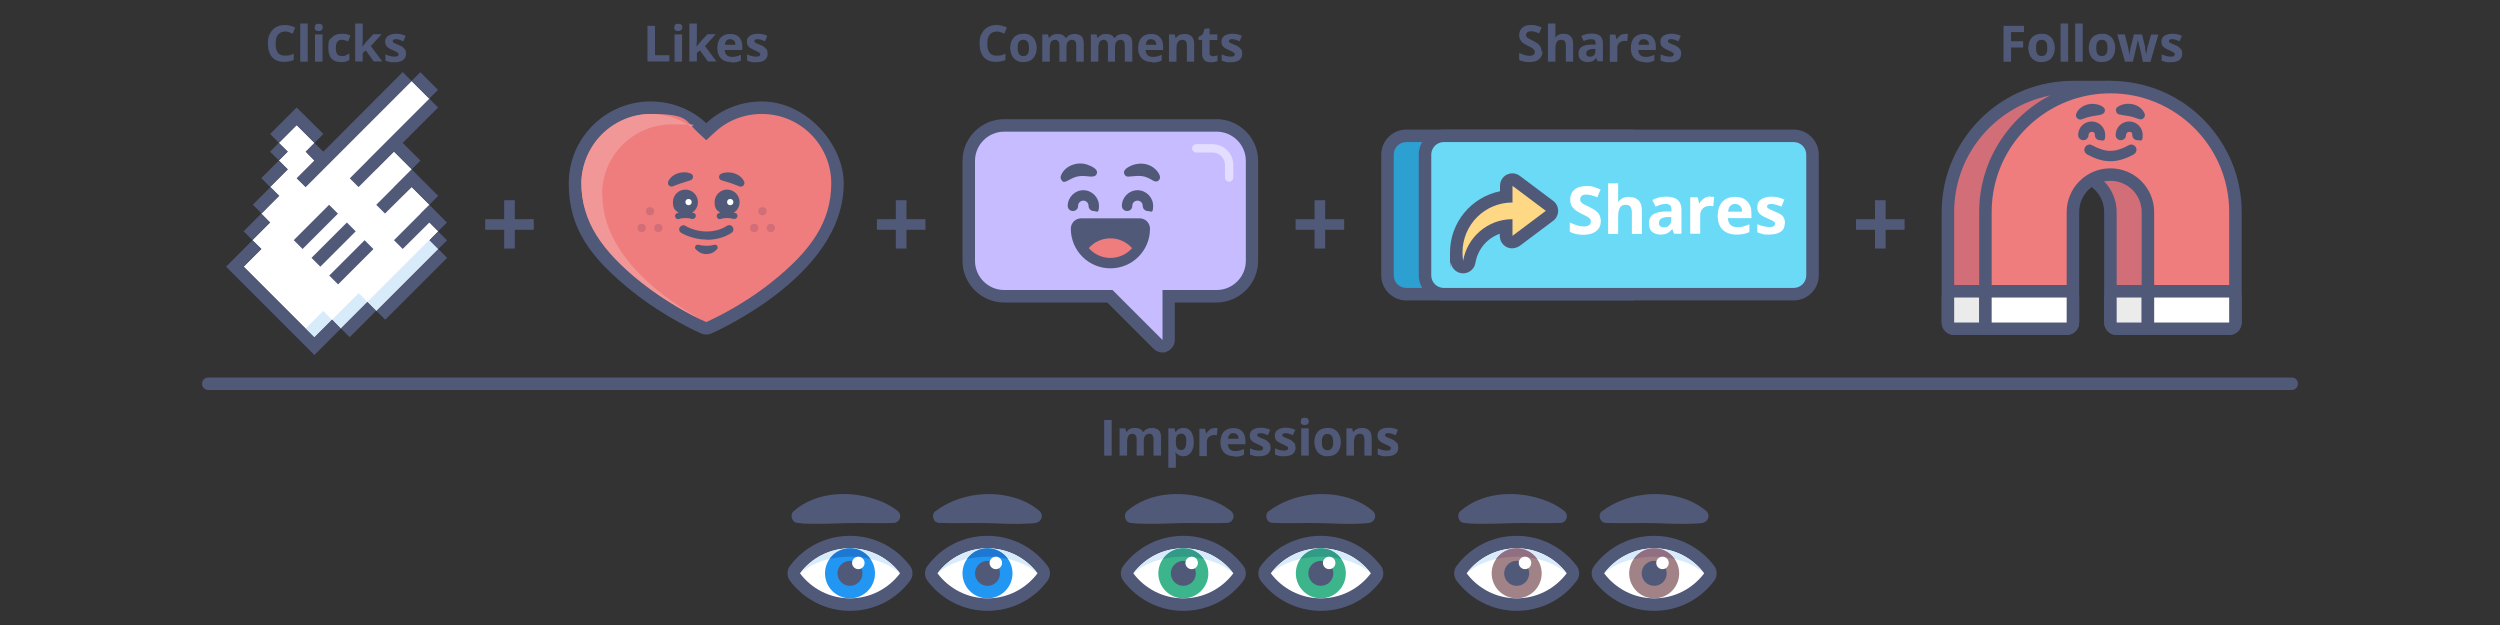 <?xml version="1.0" encoding="UTF-8"?>
<svg xmlns="http://www.w3.org/2000/svg" version="1.1" viewBox="0 0 1200 300">
  <rect x="0" y="0" width="1200" height="300" fill="#333333" stroke="none"/>
  <defs>
    <style>
      .cls-1 {
        fill: none;
      }

      .cls-2 {
        fill: #c7bcff;
      }

      .cls-3 {
        fill: #ffd886;
      }

      .cls-4 {
        fill: #ebebeb;
      }

      .cls-5 {
        fill: #f29797;
      }

      .cls-6 {
        fill: #6adaf7;
      }

      .cls-7 {
        fill: #329b87;
      }

      .cls-8 {
        fill: #d8ebfb;
      }

      .cls-9 {
        fill: #a08287;
      }

      .cls-10 {
        fill: #2da0d2;
      }

      .cls-11 {
        fill: #fff;
      }

      .cls-12 {
        fill: #515979;
      }

      .cls-13 {
        fill: #d26e78;
      }

      .cls-14 {
        fill: #1e78d2;
      }

      .cls-15 {
        fill: #e3ddff;
      }

      .cls-16 {
        fill: #ef7d7d;
      }

      .cls-17 {
        fill: #916e82;
      }

      .cls-18 {
        fill: #2196f3;
      }

      .cls-19 {
        fill: #3cb48c;
      }
    </style>
  </defs>
  <!-- Generator: Adobe Illustrator 28.7.1, SVG Export Plug-In . SVG Version: 1.2.0 Build 142)  -->
  <g>
    <g id="Layer_1">
      <g id="Layer_1-2" data-name="Layer_1">
        <g>
          <rect class="cls-1" width="1200" height="300"/>
          <path class="cls-12" d="M1100,187.2H100c-1.7,0-3-1.3-3-3s1.3-3,3-3h1000c1.7,0,3,1.3,3,3s-1.3,3-3,3Z"/>
          <path class="cls-2" d="M558,166.2c-.8,0-1.5-.3-2.1-.9l-23.1-23.1h-50.8c-9.4,0-17-7.6-17-17v-48c0-9.4,7.6-17,17-17h102c9.4,0,17,7.6,17,17v48c0,9.4-7.6,17-17,17h-23v21c0,1.2-.7,2.3-1.9,2.8-.4.2-.8.2-1.1.2h0Z"/>
          <path class="cls-12" d="M584,63.2c7.7,0,14,6.3,14,14v48c0,7.7-6.3,14-14,14h-26v24l-24-24h-52c-7.7,0-14-6.3-14-14v-48c0-7.7,6.3-14,14-14h102M584,57.2h-102c-11,0-20,9-20,20v48c0,11,9,20,20,20h49.5l22.2,22.2c1.1,1.1,2.7,1.8,4.2,1.8s1.6-.1,2.3-.5c2.2-.9,3.7-3.1,3.7-5.5v-18h20c11,0,20-9,20-20v-48c0-11-9-20-20-20h0Z"/>
          <path class="cls-15" d="M590,87.2c-1.1,0-2-.9-2-2v-6c0-3.3-2.7-6-6-6h-7.8c-1.1,0-2-.9-2-2s.9-2,2-2h7.8c5.5,0,10,4.5,10,10v6c0,1.1-.9,2-2,2Z"/>
          <path class="cls-12" d="M540.1,81.3c3.7-3.2,9.6-3.8,13.6-.8,1.8,1.3,4.8,4.9,1.9,6.5-.7.3-1.5,0-2.1-.3-1-.6-1.9-1.1-2.7-1.4-2.9-1.4-6.2-.7-9.3-.5-1.8,0-2.7-2.3-1.3-3.5h-.1Z"/>
          <path class="cls-12" d="M523.9,84.8c-1.9-.2-4.2-.5-6.1-.2-2.1.3-3.7,1.3-5.7,2.3s-2.2,0-2.8-.9c-.3-.6-.3-1.2,0-1.8,1.8-4.7,7.9-6.8,12.5-5.2,2,.7,6.2,2.4,4.3,5-.5.7-1.4.7-2.1.7h-.1Z"/>
          <path class="cls-12" d="M525,101.3c-1.4,0-2.5-1.1-2.5-2.5s-1.1-2.5-2.5-2.5-2.5,1.1-2.5,2.5-1.1,2.5-2.5,2.5-2.5-1.1-2.5-2.5c0-4.1,3.4-7.5,7.5-7.5s7.5,3.4,7.5,7.5-1.1,2.5-2.5,2.5Z"/>
          <path class="cls-12" d="M551,101.3c-1.4,0-2.5-1.1-2.5-2.5s-1.1-2.5-2.5-2.5-2.5,1.1-2.5,2.5-1.1,2.5-2.5,2.5-2.5-1.1-2.5-2.5c0-4.1,3.4-7.5,7.5-7.5s7.5,3.4,7.5,7.5-1.1,2.5-2.5,2.5Z"/>
          <path class="cls-12" d="M547,104.8h-28c-2.8,0-5,2.2-5,5,0,10.5,8.5,19,19,19s18.9-8.4,19-18.8v-.2c0-2.8-2.2-5-5-5Z"/>
          <path class="cls-16" d="M533,123.8c4.1,0,7.9-1.8,10.4-4.7-2.6-2.9-6.3-4.7-10.4-4.7s-7.9,1.8-10.4,4.7c2.6,2.9,6.3,4.7,10.4,4.7Z"/>
          <path class="cls-16" d="M339,157.7c-.4,0-.8,0-1.2-.2-.7-.3-16.7-7.3-32.1-19.6-19.7-15.7-29.7-32.4-29.7-49.8s16.3-36.3,36.3-36.3,17.9,3.4,24.6,9.6l2,1.9,2-1.9c6.7-6.2,15.4-9.6,24.6-9.6,20,0,36.3,16.3,36.3,36.3s-10,34.1-29.7,49.8c-15.5,12.3-31.4,19.3-32.1,19.6-.4.2-.8.2-1.2.2h.2Z"/>
          <path class="cls-12" d="M365.7,54.7c18.4,0,33.3,15,33.3,33.3s-9.6,32.3-28.6,47.4c-15.1,12.1-30.8,18.9-31.4,19.2-.7-.3-16.3-7.2-31.4-19.2-19-15.1-28.6-31.1-28.6-47.4s15-33.3,33.3-33.3,16.5,3.1,22.6,8.8l4.1,3.8,4.1-3.8c6.1-5.7,14.1-8.8,22.6-8.8M365.7,48.7c-10,0-19.4,3.7-26.7,10.4-7.2-6.7-16.7-10.4-26.7-10.4-21.7,0-39.3,17.6-39.3,39.3s10.4,35.8,30.8,52.1c15.7,12.5,32.1,19.7,32.8,20,.8.3,1.6.5,2.4.5s1.6-.2,2.4-.5c.7-.3,17-7.5,32.8-20,20.5-16.3,30.8-33.8,30.8-52.1s-17.6-39.3-39.3-39.3h0Z"/>
          <path class="cls-5" d="M289,93.2c0-18.5,15-33.5,33.5-33.5s6.4.5,9.4,1.3c-5.6-4.1-12.4-6.3-19.5-6.3-18.4,0-33.3,15-33.3,33.3s9.6,32.3,28.6,47.4c12.1,9.6,24.5,16,29.3,18.3-17.5-9.7-47.9-30.7-47.9-60.5h-.1Z"/>
          <path class="cls-12" d="M353,102.3c-.2,0-.5-.2-.8-.2,1.7-1.1,2.8-2.9,2.8-5.1,0-3.3-2.7-6-6-6s-6,2.7-6,6,1.1,4,2.8,5.1c-.3,0-.5,0-.8.2-.8.3-1.2,1.1-.9,1.9.3.8,1.1,1.2,1.9.9,1.6-.6,4.4-.6,6,0h.5c.6,0,1.2-.4,1.4-1,.3-.8-.1-1.6-.9-1.9h0Z"/>
          <circle class="cls-11" cx="350.5" cy="97" r="1.5"/>
          <path class="cls-12" d="M333,102.3c-.2,0-.5-.2-.8-.2,1.7-1.1,2.8-2.9,2.8-5.1,0-3.3-2.7-6-6-6s-6,2.7-6,6,1.1,4,2.8,5.1c-.3,0-.5,0-.8.2-.8.3-1.2,1.1-.9,1.9.3.8,1.1,1.2,1.9.9,1.6-.6,4.4-.6,6,0h.5c.6,0,1.2-.4,1.4-1,.3-.8-.1-1.6-.9-1.9h0Z"/>
          <circle class="cls-11" cx="330.5" cy="97" r="1.5"/>
          <path class="cls-12" d="M346.3,83.3c3.9-1.5,9.2,0,10.9,3.9.6,1.3-.8,2.8-2.2,2.3-1.5-.5-2.7-1.1-4.2-1.6-1.4-.5-3.3-.9-4.6-1.4-1.4-.5-1.4-2.6,0-3.1h.1Z"/>
          <path class="cls-12" d="M331.3,86.6c-2.7.9-5.4,1.6-8,2.7-1,.5-2.2.2-2.6-.9-.1-.4-.1-.9,0-1.2,1.3-3,4.8-4.6,7.9-4.5,1,0,2,.2,3,.6,1.6.7,1.3,2.9-.4,3.3h.1Z"/>
          <circle class="cls-13" cx="366" cy="101.4" r="2"/>
          <circle class="cls-13" cx="362" cy="109.4" r="2"/>
          <circle class="cls-13" cx="370" cy="109.4" r="2"/>
          <circle class="cls-13" cx="312" cy="101.4" r="2"/>
          <circle class="cls-13" cx="308" cy="109.4" r="2"/>
          <circle class="cls-13" cx="316" cy="109.4" r="2"/>
          <path class="cls-12" d="M339.3,115c-4.2,0-8.5-1.1-12.3-3.2-1-.6-1.3-1.8-.7-2.7s1.8-1.3,2.7-.7c6.2,3.6,14.5,3.6,19.9,0,.9-.6,2.2-.4,2.8.6.6.9.4,2.2-.6,2.8-3.4,2.2-7.5,3.3-11.8,3.3h0Z"/>
          <path class="cls-12" d="M335.3,117.5c2.4.6,5.1.7,7.5,0,1.3-.4,2.3,1.3,1.3,2.2-.8.8-1.8,1.6-2.8,1.9-2.2.7-4.7.4-6.5-1.2l-.8-.7c-1-.9,0-2.6,1.3-2.2h0Z"/>
          <rect class="cls-10" x="666" y="65.2" width="126" height="76" rx="9" ry="9"/>
          <path class="cls-12" d="M783,68.2c3.3,0,6,2.7,6,6v58c0,3.3-2.7,6-6,6h-108c-3.3,0-6-2.7-6-6v-58c0-3.3,2.7-6,6-6h108M783,62.2h-108c-6.6,0-12,5.4-12,12v58c0,6.6,5.4,12,12,12h108c6.6,0,12-5.4,12-12v-58c0-6.6-5.4-12-12-12h0Z"/>
          <rect class="cls-6" x="684" y="65.2" width="186" height="76" rx="9" ry="9"/>
          <path class="cls-12" d="M861,68.2c3.3,0,6,2.7,6,6v58c0,3.3-2.7,6-6,6h-168c-3.3,0-6-2.7-6-6v-58c0-3.3,2.7-6,6-6h168M861,62.2h-168c-6.6,0-12,5.4-12,12v58c0,6.6,5.4,12,12,12h168c6.6,0,12-5.4,12-12v-58c0-6.6-5.4-12-12-12h0Z"/>
          <path class="cls-3" d="M702.3,128.2c-1.5,0-2.7-1.1-3-2.5-.3-1.5-.4-3-.4-4.5,0-13.9,10.5-25.3,24-26.8v-5.2c0-1.1.6-2.2,1.7-2.7.4-.2.9-.3,1.3-.3s1.3.2,1.8.6l16,12c.8.6,1.2,1.5,1.2,2.4s-.4,1.8-1.2,2.4l-16,12c-.5.4-1.2.6-1.8.6s-.9,0-1.3-.3c-1-.5-1.7-1.5-1.7-2.7v-4.8c-8.9,1.3-16.2,8.1-17.7,17.3-.2,1.4-1.5,2.5-3,2.5h.1Z"/>
          <path class="cls-12" d="M726,89.2l16,12-16,12v-8c-11.9,0-21.8,8.7-23.7,20-.2-1.3-.3-2.6-.3-4,0-13.3,10.7-24,24-24v-8M726,83.2c-.9,0-1.8.2-2.7.6-2,1-3.3,3.1-3.3,5.4v2.6c-13.7,2.8-24,14.9-24,29.4s0,3.3.4,5c.5,2.9,3,5,5.9,5s0,0,0,0c2.9,0,5.4-2.1,5.9-5,1.1-6.6,5.7-11.9,11.7-14v1c0,2.3,1.3,4.4,3.3,5.4.8.4,1.8.6,2.7.6s2.5-.4,3.6-1.2l16-12c1.5-1.1,2.4-2.9,2.4-4.8s-.9-3.7-2.4-4.8l-16-12c-1.1-.8-2.3-1.2-3.6-1.2h0Z"/>
          <path class="cls-11" d="M768.4,106c0,2.1-.7,3.7-2.2,4.9s-3.5,1.8-6.2,1.8-4.6-.5-6.5-1.4v-4.5c1.5.7,2.8,1.2,3.9,1.5,1.1.3,2,.4,2.9.4s1.9-.2,2.4-.6c.6-.4.9-1,.9-1.8s0-.8-.4-1.2c-.2-.3-.6-.7-1.1-1s-1.5-.8-3-1.5c-1.4-.7-2.4-1.3-3.1-1.9-.7-.6-1.3-1.3-1.7-2.1-.4-.8-.6-1.7-.6-2.8,0-2,.7-3.6,2.1-4.8,1.4-1.2,3.3-1.7,5.7-1.7s2.3,0,3.4.4,2.2.7,3.4,1.2l-1.6,3.8c-1.2-.5-2.2-.8-3-1s-1.6-.3-2.4-.3-1.6.2-2.1.6-.7,1-.7,1.7,0,.8.3,1.1c.2.3.5.6.9.9s1.5.8,3.1,1.6c2.1,1,3.6,2,4.4,3.1.8,1,1.2,2.3,1.2,3.8v-.2Z"/>
          <path class="cls-11" d="M788.1,112.3h-4.8v-10.2c0-2.5-.9-3.8-2.8-3.8s-2.3.5-2.9,1.4-.9,2.4-.9,4.4v8.2h-4.8v-24.3h4.8v5c0,.4,0,1.3,0,2.7v1.4c0,0,0,0,0,0,1.1-1.7,2.8-2.6,5.1-2.6s3.6.6,4.7,1.7c1.1,1.1,1.6,2.7,1.6,4.8v11.4h0Z"/>
          <path class="cls-11" d="M803.6,112.3l-.9-2.4h0c-.8,1-1.6,1.7-2.5,2.1-.8.4-2,.6-3.3.6s-3-.5-4-1.4c-1-1-1.4-2.3-1.4-4.1s.6-3.2,1.9-4.1c1.3-.9,3.3-1.4,5.9-1.5h3v-.9c0-1.8-.9-2.7-2.7-2.7s-3,.4-4.9,1.3l-1.6-3.2c2-1.1,4.2-1.6,6.7-1.6s4.1.5,5.4,1.5c1.2,1,1.9,2.6,1.9,4.7v11.6h-3.4ZM802.2,104.2h-1.8c-1.4,0-2.4.4-3.1.8-.7.5-1,1.2-1,2.1,0,1.3.8,2,2.3,2s2-.3,2.6-1c.7-.6,1-1.5,1-2.5v-1.4Z"/>
          <path class="cls-11" d="M821.2,94.5c.6,0,1.2,0,1.6,0l-.4,4.5c-.4,0-.9-.2-1.4-.2-1.5,0-2.7.4-3.6,1.2-.8.8-1.3,1.9-1.3,3.3v8.9h-4.8v-17.5h3.6l.7,2.9h.2c.5-1,1.3-1.8,2.2-2.4s1.9-.9,3-.9h.2Z"/>
          <path class="cls-11" d="M833.5,112.6c-2.8,0-5-.8-6.6-2.3-1.6-1.6-2.4-3.8-2.4-6.6s.7-5.2,2.2-6.8c1.5-1.6,3.5-2.4,6.1-2.4s4.4.7,5.8,2.1,2.1,3.3,2.1,5.8v2.3h-11.3c0,1.4.5,2.4,1.2,3.2.8.8,1.8,1.1,3.2,1.1s2,0,3-.3,1.9-.6,2.9-1v3.7c-.8.4-1.7.7-2.7.9-.9.2-2.1.3-3.5.3ZM832.9,97.9c-1,0-1.8.3-2.4,1-.6.6-.9,1.5-1,2.7h6.7c0-1.2-.3-2.1-.9-2.7s-1.4-1-2.4-1h0Z"/>
          <path class="cls-11" d="M856.7,107.1c0,1.8-.6,3.2-1.9,4.1-1.2.9-3.1,1.4-5.6,1.4s-2.4,0-3.2-.3c-.9-.2-1.7-.4-2.5-.8v-3.9c.9.4,1.9.8,3,1s2.1.4,2.9.4c1.7,0,2.6-.5,2.6-1.5s0-.7-.3-.9c-.2-.2-.6-.5-1.2-.8s-1.3-.6-2.2-1c-1.3-.6-2.3-1.1-3-1.6-.6-.5-1.1-1-1.4-1.6-.3-.6-.4-1.4-.4-2.3,0-1.6.6-2.8,1.8-3.6,1.2-.8,2.9-1.3,5.1-1.3s4.2.5,6.1,1.4l-1.4,3.4c-.9-.4-1.7-.7-2.5-.9-.8-.2-1.5-.4-2.3-.4-1.4,0-2.1.4-2.1,1.1s.2.8.7,1.1,1.4.8,3,1.4c1.4.6,2.4,1.1,3,1.5.6.5,1.1,1,1.4,1.7.3.6.5,1.4.5,2.2v.2Z"/>
          <polygon class="cls-11" points="206.1 115.3 210.3 111 201.8 102.5 206.1 98.3 197.6 89.8 193.3 94 189.1 89.8 197.6 81.3 189.1 72.8 180.6 81.3 176.4 77.1 206.1 47.4 197.6 38.9 146.7 89.8 142.4 85.6 150.9 77.1 146.7 72.8 150.9 68.6 142.4 60.1 133.9 68.6 138.2 72.8 133.9 77.1 138.2 81.3 129.7 89.8 133.9 94 125.5 102.5 129.7 106.8 121.2 115.3 125.5 119.5 117 128 150.9 161.9 159.4 153.4 163.6 157.7 176.4 144.9 180.6 149.2 210.3 119.5 206.1 115.3"/>
          <rect class="cls-8" x="172.3" y="129.2" width="42" height="6" transform="translate(-36.9 175.4) rotate(-45)"/>
          <polygon class="cls-11" points="206.1 115.3 210.3 111 201.8 102.5 206.1 98.3 197.6 89.8 193.3 94 189.1 89.8 197.6 81.3 189.1 72.8 180.6 81.3 176.4 77.1 206.1 47.4 197.6 38.9 146.7 89.8 142.4 85.6 150.9 77.1 146.7 72.8 150.9 68.6 142.4 60.1 133.9 68.6 138.2 72.8 133.9 77.1 138.2 81.3 129.7 89.8 133.9 94 125.5 102.5 129.7 106.8 121.2 115.3 125.5 119.5 117 128 150.9 161.9 159.4 153.4 163.6 157.7 176.4 144.9 180.6 149.2 210.3 119.5 206.1 115.3"/>
          <rect class="cls-8" x="172.3" y="129.2" width="42" height="6" transform="translate(-36.9 175.4) rotate(-45)"/>
          <rect class="cls-8" x="158.9" y="146.2" width="18" height="6" transform="translate(-56.3 162.4) rotate(-45)"/>
          <rect class="cls-8" x="147" y="152.6" width="12" height="6" transform="translate(-65.2 153.8) rotate(-45)"/>
          <rect class="cls-12" x="200.9" y="35" width="6" height="12" transform="translate(30.7 156.2) rotate(-45)"/>
          <polygon class="cls-12" points="172.1 89.8 189.1 72.8 197.6 81.3 201.8 77.1 193.3 68.6 210.3 51.6 206.1 47.4 167.9 85.6 172.1 89.8"/>
          <polygon class="cls-12" points="184.8 102.5 197.6 89.8 206.1 98.3 210.3 94 197.6 81.3 180.6 98.3 184.8 102.5"/>
          <polygon class="cls-12" points="193.3 119.5 206.1 106.8 210.3 111 214.5 106.8 206.1 98.3 189.1 115.3 193.3 119.5"/>
          <rect class="cls-12" x="163.1" y="150.4" width="18" height="6" transform="translate(-58.1 166.6) rotate(-45)"/>
          <polygon class="cls-12" points="150.9 161.9 117 128 125.5 119.5 121.2 115.3 108.5 128 150.9 170.4 163.6 157.7 159.4 153.4 150.9 161.9"/>
          <rect class="cls-12" x="117.3" y="105.9" width="12" height="6" transform="translate(-40.9 119.1) rotate(-45)"/>
          <rect class="cls-12" x="121.7" y="93.2" width="12" height="6" transform="translate(-30.6 118.4) rotate(-45)"/>
          <rect class="cls-12" x="125.8" y="80.4" width="12" height="6" transform="translate(-20.4 117.6) rotate(-45)"/>
          <rect class="cls-12" x="130.9" y="69.8" width="6" height="6" transform="translate(-12.3 116) rotate(-45)"/>
          <polygon class="cls-12" points="150.9 77.1 142.4 85.6 146.7 89.8 197.6 38.9 193.3 34.6 155.2 72.8 150.9 68.6 146.7 72.8 150.9 77.1"/>
          <polygon class="cls-12" points="150.9 68.6 155.2 64.3 142.4 51.6 129.7 64.3 133.9 68.6 142.4 60.1 150.9 68.6"/>
          <rect class="cls-12" x="207.3" y="112.3" width="6" height="6" transform="translate(-19.9 182.5) rotate(-45)"/>
          <rect class="cls-12" x="176.6" y="133.5" width="42" height="6" transform="translate(-38.6 179.7) rotate(-45)"/>
          <rect class="cls-12" x="139.6" y="105.9" width="24" height="6" transform="translate(-32.6 139.1) rotate(-45)"/>
          <rect class="cls-12" x="148.1" y="114.4" width="24" height="6" transform="translate(-36.1 147.6) rotate(-45)"/>
          <rect class="cls-12" x="156.6" y="122.9" width="24" height="6" transform="translate(-39.6 156.1) rotate(-45)"/>
          <path class="cls-12" d="M242,110.3h-9.1v-5.1h9.1v-9.1h5.1v9.1h9.1v5.1h-9.1v9h-5.1v-9Z"/>
          <g>
            <path class="cls-12" d="M136.6,15.2c-1.4,0-2.4.5-3.2,1.5-.8,1-1.1,2.5-1.1,4.3,0,3.8,1.4,5.7,4.3,5.7s2.7-.3,4.4-.9v3c-1.4.6-3,.9-4.7.9-2.5,0-4.4-.8-5.7-2.3s-2-3.7-2-6.5.3-3.3,1-4.7,1.6-2.4,2.8-3.1,2.6-1.1,4.3-1.1,3.3.4,5,1.2l-1.2,3c-.6-.3-1.3-.6-1.9-.8s-1.3-.3-1.9-.3h-.1Z"/>
            <path class="cls-12" d="M147.7,29.6h-3.6V11.3h3.6v18.2h0Z"/>
            <path class="cls-12" d="M151.1,13.1c0-1.2.6-1.7,1.9-1.7s1.9.6,1.9,1.7-.2,1-.5,1.3-.8.5-1.5.5c-1.3,0-1.9-.6-1.9-1.8h.1ZM154.8,29.6h-3.6v-13.1h3.6v13.1Z"/>
            <path class="cls-12" d="M163.7,29.8c-4.1,0-6.1-2.2-6.1-6.7s.6-3.9,1.7-5.1,2.7-1.8,4.8-1.8,2.9.3,4.1.9l-1.1,2.8c-.6-.2-1.1-.4-1.6-.6s-1-.2-1.5-.2c-1.9,0-2.8,1.3-2.8,4s.9,3.8,2.8,3.8,1.3,0,1.9-.3,1.2-.5,1.8-.9v3.1c-.6.4-1.2.6-1.8.8s-1.3.2-2.2.2h0Z"/>
            <path class="cls-12" d="M173.9,22.4l1.6-2,3.7-4h4l-5.2,5.7,5.5,7.4h-4.1l-3.8-5.3-1.5,1.2v4.1h-3.6V11.3h3.6v8.1l-.2,3h0Z"/>
            <path class="cls-12" d="M194.9,25.7c0,1.3-.5,2.4-1.4,3.1s-2.3,1.1-4.2,1.1-1.8,0-2.4-.2-1.3-.3-1.9-.6v-3c.7.3,1.4.6,2.2.8s1.6.3,2.2.3c1.3,0,1.9-.4,1.9-1.1s0-.5-.3-.7-.5-.4-.9-.6-1-.5-1.7-.8c-1-.4-1.7-.8-2.2-1.2s-.8-.8-1-1.2-.3-1-.3-1.7c0-1.2.5-2.1,1.4-2.7s2.2-1,3.8-1,3.1.3,4.6,1l-1.1,2.6c-.7-.3-1.3-.5-1.8-.7s-1.2-.3-1.7-.3c-1.1,0-1.6.3-1.6.9s.2.6.5.8,1.1.6,2.2,1c1,.4,1.8.8,2.2,1.2s.8.8,1.1,1.2.3,1,.3,1.7h0Z"/>
          </g>
          <g>
            <path class="cls-12" d="M310.8,29.6V12.4h3.6v14.1h6.9v3h-10.6.1Z"/>
            <path class="cls-12" d="M323.7,13.1c0-1.2.6-1.7,1.9-1.7s1.9.6,1.9,1.7-.2,1-.5,1.3-.8.5-1.5.5c-1.3,0-1.9-.6-1.9-1.8h.1ZM327.4,29.6h-3.6v-13.1h3.6v13.1Z"/>
            <path class="cls-12" d="M334.3,22.4l1.6-2,3.7-4h4l-5.2,5.7,5.5,7.4h-4.1l-3.8-5.3-1.5,1.2v4.1h-3.6V11.3h3.6v8.1l-.2,3h0Z"/>
            <path class="cls-12" d="M351,29.8c-2.1,0-3.8-.6-4.9-1.7s-1.8-2.8-1.8-4.9.5-3.9,1.6-5.1,2.6-1.8,4.6-1.8,3.3.5,4.3,1.6,1.5,2.5,1.5,4.4v1.7h-8.4c0,1,.3,1.8.9,2.4s1.4.9,2.4.9,1.5,0,2.2-.2,1.4-.4,2.2-.8v2.8c-.6.3-1.3.5-2,.7s-1.6.2-2.6.2v-.2ZM350.5,18.8c-.8,0-1.4.2-1.8.7s-.7,1.2-.7,2h5c0-.9-.2-1.6-.7-2s-1-.7-1.8-.7Z"/>
            <path class="cls-12" d="M368.5,25.7c0,1.3-.5,2.4-1.4,3.1s-2.3,1.1-4.2,1.1-1.8,0-2.4-.2-1.3-.3-1.9-.6v-3c.7.3,1.4.6,2.2.8s1.6.3,2.2.3c1.3,0,1.9-.4,1.9-1.1s0-.5-.3-.7-.5-.4-.9-.6-1-.5-1.7-.8c-1-.4-1.7-.8-2.2-1.2s-.8-.8-1-1.2-.3-1-.3-1.7c0-1.2.5-2.1,1.4-2.7s2.2-1,3.8-1,3.1.3,4.6,1l-1.1,2.6c-.7-.3-1.3-.5-1.8-.7s-1.2-.3-1.7-.3c-1.1,0-1.6.3-1.6.9s.2.6.5.8,1.1.6,2.2,1c1,.4,1.8.8,2.2,1.2s.8.8,1.1,1.2.3,1,.3,1.7h0Z"/>
          </g>
          <g>
            <path class="cls-12" d="M478.2,15.2c-1.4,0-2.4.5-3.2,1.5-.8,1-1.1,2.5-1.1,4.3,0,3.8,1.4,5.7,4.3,5.7s2.7-.3,4.4-.9v3c-1.4.6-3,.9-4.7.9-2.5,0-4.4-.8-5.7-2.3s-2-3.7-2-6.5.3-3.3,1-4.7,1.6-2.4,2.8-3.1,2.6-1.1,4.3-1.1,3.3.4,5,1.2l-1.2,3c-.6-.3-1.3-.6-1.9-.8s-1.3-.3-1.9-.3h0Z"/>
            <path class="cls-12" d="M497.6,23c0,2.1-.6,3.8-1.7,5s-2.7,1.8-4.7,1.8-2.4-.3-3.3-.8-1.7-1.3-2.2-2.4-.8-2.2-.8-3.6c0-2.1.6-3.8,1.7-5s2.7-1.8,4.7-1.8,2.4.3,3.3.8,1.7,1.3,2.2,2.4.8,2.2.8,3.6ZM488.5,23c0,1.3.2,2.3.6,2.9s1.1,1,2.1,1,1.6-.3,2.1-1,.6-1.6.6-2.9-.2-2.3-.6-2.9-1.1-1-2.1-1-1.6.3-2.1,1-.6,1.6-.6,2.9Z"/>
            <path class="cls-12" d="M512.1,29.6h-3.6v-7.7c0-.9-.2-1.7-.5-2.1s-.8-.7-1.5-.7-1.6.3-2,1-.6,1.8-.6,3.3v6.2h-3.6v-13.1h2.7l.5,1.7h.2c.4-.6.9-1.1,1.5-1.4s1.4-.5,2.3-.5c2,0,3.3.6,4,1.9h.3c.4-.6.9-1.1,1.6-1.4s1.5-.5,2.3-.5c1.5,0,2.6.4,3.4,1.1s1.1,2,1.1,3.7v8.5h-3.6v-7.7c0-.9-.2-1.7-.5-2.1s-.8-.7-1.5-.7-1.5.3-2,.9-.7,1.6-.7,3v6.6h.2Z"/>
            <path class="cls-12" d="M535.4,29.6h-3.6v-7.7c0-.9-.2-1.7-.5-2.1s-.8-.7-1.5-.7-1.6.3-2,1-.6,1.8-.6,3.3v6.2h-3.6v-13.1h2.7l.5,1.7h.2c.4-.6.9-1.1,1.5-1.4s1.4-.5,2.3-.5c2,0,3.3.6,4,1.9h.3c.4-.6.9-1.1,1.6-1.4s1.5-.5,2.3-.5c1.5,0,2.6.4,3.4,1.1s1.1,2,1.1,3.7v8.5h-3.6v-7.7c0-.9-.2-1.7-.5-2.1s-.8-.7-1.5-.7-1.5.3-2,.9-.7,1.6-.7,3v6.6h.2Z"/>
            <path class="cls-12" d="M553,29.8c-2.1,0-3.8-.6-4.9-1.7s-1.8-2.8-1.8-4.9.5-3.9,1.6-5.1,2.6-1.8,4.6-1.8,3.3.5,4.3,1.6,1.5,2.5,1.5,4.4v1.7h-8.4c0,1,.3,1.8.9,2.4s1.4.9,2.4.9,1.5,0,2.2-.2,1.4-.4,2.2-.8v2.8c-.6.3-1.3.5-2,.7s-1.6.2-2.6.2v-.2ZM552.5,18.8c-.8,0-1.4.2-1.8.7s-.7,1.2-.7,2h5c0-.9-.2-1.6-.7-2s-1-.7-1.8-.7Z"/>
            <path class="cls-12" d="M573.3,29.6h-3.6v-7.7c0-.9-.2-1.7-.5-2.1s-.9-.7-1.6-.7-1.7.3-2.2,1-.7,1.8-.7,3.3v6.2h-3.6v-13.1h2.7l.5,1.7h.2c.4-.6.9-1.1,1.6-1.4s1.5-.5,2.4-.5c1.5,0,2.7.4,3.5,1.2s1.2,2,1.2,3.6v8.5h0Z"/>
            <path class="cls-12" d="M582.2,27c.6,0,1.4-.1,2.2-.4v2.7c-.9.4-2,.6-3.3.6s-2.5-.4-3.1-1.1-1-1.8-1-3.3v-6.3h-1.7v-1.5l2-1.2,1-2.8h2.3v2.8h3.7v2.7h-3.7v6.3c0,.5,0,.9.4,1.1s.7.4,1.1.4h0Z"/>
            <path class="cls-12" d="M596.3,25.7c0,1.3-.5,2.4-1.4,3.1s-2.3,1.1-4.2,1.1-1.8,0-2.4-.2-1.3-.3-1.9-.6v-3c.7.3,1.4.6,2.2.8s1.6.3,2.2.3c1.3,0,1.9-.4,1.9-1.1s0-.5-.3-.7-.5-.4-.9-.6-1-.5-1.7-.8c-1-.4-1.7-.8-2.2-1.2s-.8-.8-1-1.2-.3-1-.3-1.7c0-1.2.5-2.1,1.4-2.7s2.2-1,3.8-1,3.1.3,4.6,1l-1.1,2.6c-.7-.3-1.3-.5-1.8-.7s-1.2-.3-1.7-.3c-1.1,0-1.6.3-1.6.9s.2.6.5.8,1.1.6,2.2,1c1,.4,1.8.8,2.2,1.2s.8.8,1.1,1.2.3,1,.3,1.7h.1Z"/>
          </g>
          <g>
            <path class="cls-12" d="M965.3,29.6h-3.6V12.4h9.8v3h-6.2v4.4h5.8v3h-5.8v6.8Z"/>
            <path class="cls-12" d="M986.3,23c0,2.1-.6,3.8-1.7,5s-2.7,1.8-4.7,1.8-2.4-.3-3.3-.8-1.7-1.3-2.2-2.4-.8-2.2-.8-3.6c0-2.1.6-3.8,1.7-5s2.7-1.8,4.7-1.8,2.4.3,3.3.8,1.7,1.3,2.2,2.4.8,2.2.8,3.6ZM977.3,23c0,1.3.2,2.3.6,2.9s1.1,1,2.1,1,1.6-.3,2.1-1,.6-1.6.6-2.9-.2-2.3-.6-2.9-1.1-1-2.1-1-1.6.3-2.1,1-.6,1.6-.6,2.9Z"/>
            <path class="cls-12" d="M992.7,29.6h-3.6V11.3h3.6v18.2h0Z"/>
            <path class="cls-12" d="M999.7,29.6h-3.6V11.3h3.6v18.2h0Z"/>
            <path class="cls-12" d="M1015.3,23c0,2.1-.6,3.8-1.7,5s-2.7,1.8-4.7,1.8-2.4-.3-3.3-.8-1.7-1.3-2.2-2.4-.8-2.2-.8-3.6c0-2.1.6-3.8,1.7-5s2.7-1.8,4.7-1.8,2.4.3,3.3.8,1.7,1.3,2.2,2.4.8,2.2.8,3.6ZM1006.2,23c0,1.3.2,2.3.6,2.9s1.1,1,2.1,1,1.6-.3,2.1-1,.6-1.6.6-2.9-.2-2.3-.6-2.9-1.1-1-2.1-1-1.6.3-2.1,1-.6,1.6-.6,2.9Z"/>
            <path class="cls-12" d="M1028.6,29.6l-1-4.6-1.4-5.8h0l-2.4,10.4h-3.8l-3.7-13.1h3.6l1.5,5.8c.2,1,.5,2.5.7,4.3h0c0-.6.2-1.5.4-2.8l.2-1,1.6-6.3h3.9l1.5,6.3c0,.2,0,.4,0,.8s0,.7.2,1.1,0,.8.2,1.1,0,.7,0,.9h0c0-.6.2-1.3.4-2.3s.3-1.6.4-2l1.6-5.8h3.5l-3.8,13.1h-3.9.2Z"/>
            <path class="cls-12" d="M1047.5,25.7c0,1.3-.5,2.4-1.4,3.1s-2.3,1.1-4.2,1.1-1.8,0-2.4-.2-1.3-.3-1.9-.6v-3c.7.3,1.4.6,2.2.8s1.6.3,2.2.3c1.3,0,1.9-.4,1.9-1.1s0-.5-.3-.7-.5-.4-.9-.6-1-.5-1.7-.8c-1-.4-1.7-.8-2.2-1.2s-.8-.8-1-1.2-.3-1-.3-1.7c0-1.2.5-2.1,1.4-2.7s2.2-1,3.8-1,3.1.3,4.6,1l-1.1,2.6c-.7-.3-1.3-.5-1.8-.7s-1.2-.3-1.7-.3c-1.1,0-1.6.3-1.6.9s.2.6.5.8,1.1.6,2.2,1c1,.4,1.8.8,2.2,1.2s.8.8,1.1,1.2.3,1,.3,1.7h.1Z"/>
          </g>
          <g>
            <path class="cls-12" d="M530,218.7v-17.1h3.6v17.1h-3.6Z"/>
            <path class="cls-12" d="M549.2,218.7h-3.6v-7.7c0-.9-.2-1.7-.5-2.1s-.8-.7-1.5-.7-1.6.3-2,1-.6,1.8-.6,3.3v6.2h-3.6v-13.1h2.7l.5,1.7h.2c.4-.6.9-1.1,1.5-1.4s1.4-.5,2.3-.5c2,0,3.3.6,4,1.9h.3c.4-.6.9-1.1,1.6-1.4s1.5-.5,2.3-.5c1.5,0,2.6.4,3.4,1.1s1.1,2,1.1,3.7v8.5h-3.6v-7.7c0-.9-.2-1.7-.5-2.1s-.8-.7-1.5-.7-1.5.3-2,.9-.7,1.6-.7,3v6.6h.2Z"/>
            <path class="cls-12" d="M568,219c-1.5,0-2.7-.6-3.6-1.7h-.2c0,1.1.2,1.7.2,1.9v5.3h-3.6v-18.9h2.9l.5,1.7h.2c.8-1.3,2.1-1.9,3.7-1.9s2.8.6,3.6,1.8,1.3,2.9,1.3,5-.2,2.6-.6,3.6-1,1.8-1.8,2.4-1.6.8-2.7.8h0ZM566.9,208.2c-.9,0-1.5.3-1.9.8s-.6,1.4-.6,2.7v.4c0,1.4.2,2.4.6,3s1.1.9,2,.9c1.6,0,2.4-1.3,2.4-4s-.2-2.3-.6-2.9-1-1-1.9-1h0Z"/>
            <path class="cls-12" d="M583.2,205.4c.5,0,.9,0,1.2.1l-.3,3.4c-.3,0-.6-.1-1.1-.1-1.1,0-2,.3-2.7.9s-1,1.4-1,2.5v6.7h-3.6v-13.1h2.7l.5,2.2h.2c.4-.7,1-1.3,1.6-1.8s1.4-.7,2.3-.7h.2Z"/>
            <path class="cls-12" d="M592.5,219c-2.1,0-3.8-.6-4.9-1.7s-1.8-2.8-1.8-4.9.5-3.9,1.6-5.1,2.6-1.8,4.6-1.8,3.3.5,4.3,1.6,1.5,2.5,1.5,4.4v1.7h-8.4c0,1,.3,1.8.9,2.4s1.4.9,2.4.9,1.5,0,2.2-.2,1.4-.4,2.2-.8v2.8c-.6.3-1.3.5-2,.7s-1.6.2-2.6.2v-.2ZM592,207.9c-.8,0-1.4.2-1.8.7s-.7,1.2-.7,2h5c0-.9-.2-1.6-.7-2s-1-.7-1.8-.7Z"/>
            <path class="cls-12" d="M609.9,214.8c0,1.3-.5,2.4-1.4,3.1s-2.3,1.1-4.2,1.1-1.8,0-2.4-.2-1.3-.3-1.9-.6v-3c.7.3,1.4.6,2.2.8s1.6.3,2.2.3c1.3,0,1.9-.4,1.9-1.1s0-.5-.3-.7-.5-.4-.9-.6-1-.5-1.7-.8c-1-.4-1.7-.8-2.2-1.2s-.8-.8-1-1.2-.3-1-.3-1.7c0-1.2.5-2.1,1.4-2.7s2.2-1,3.8-1,3.1.3,4.6,1l-1.1,2.6c-.7-.3-1.3-.5-1.8-.7s-1.2-.3-1.7-.3c-1.1,0-1.6.3-1.6.9s.2.6.5.8,1.1.6,2.2,1c1,.4,1.8.8,2.2,1.2s.8.8,1.1,1.2.3,1,.3,1.7h.1Z"/>
            <path class="cls-12" d="M621.9,214.8c0,1.3-.5,2.4-1.4,3.1s-2.3,1.1-4.2,1.1-1.8,0-2.4-.2-1.3-.3-1.9-.6v-3c.7.3,1.4.6,2.2.8s1.6.3,2.2.3c1.3,0,1.9-.4,1.9-1.1s0-.5-.3-.7-.5-.4-.9-.6-1-.5-1.7-.8c-1-.4-1.7-.8-2.2-1.2s-.8-.8-1-1.2-.3-1-.3-1.7c0-1.2.5-2.1,1.4-2.7s2.2-1,3.8-1,3.1.3,4.6,1l-1.1,2.6c-.7-.3-1.3-.5-1.8-.7s-1.2-.3-1.7-.3c-1.1,0-1.6.3-1.6.9s.2.6.5.8,1.1.6,2.2,1c1,.4,1.8.8,2.2,1.2s.8.8,1.1,1.2.3,1,.3,1.7h.1Z"/>
            <path class="cls-12" d="M624.4,202.2c0-1.2.6-1.7,1.9-1.7s1.9.6,1.9,1.7-.2,1-.5,1.3-.8.5-1.5.5c-1.3,0-1.9-.6-1.9-1.8h0ZM628.2,218.7h-3.6v-13.1h3.6v13.1Z"/>
            <path class="cls-12" d="M643.6,212.2c0,2.1-.6,3.8-1.7,5s-2.7,1.8-4.7,1.8-2.4-.3-3.3-.8-1.7-1.3-2.2-2.4-.8-2.2-.8-3.6c0-2.1.6-3.8,1.7-5s2.7-1.8,4.7-1.8,2.4.3,3.3.8,1.7,1.3,2.2,2.4.8,2.2.8,3.6ZM634.5,212.2c0,1.3.2,2.3.6,2.9s1.1,1,2.1,1,1.6-.3,2.1-1,.6-1.6.6-2.9-.2-2.3-.6-2.9-1.1-1-2.1-1-1.6.3-2.1,1-.6,1.6-.6,2.9Z"/>
            <path class="cls-12" d="M658.5,218.7h-3.6v-7.7c0-.9-.2-1.7-.5-2.1s-.9-.7-1.6-.7-1.7.3-2.2,1-.7,1.8-.7,3.3v6.2h-3.6v-13.1h2.7l.5,1.7h.2c.4-.6.9-1.1,1.6-1.4s1.5-.5,2.4-.5c1.5,0,2.7.4,3.5,1.2s1.2,2,1.2,3.6v8.5h0Z"/>
            <path class="cls-12" d="M671.2,214.8c0,1.3-.5,2.4-1.4,3.1s-2.3,1.1-4.2,1.1-1.8,0-2.4-.2-1.3-.3-1.9-.6v-3c.7.3,1.4.6,2.2.8s1.6.3,2.2.3c1.3,0,1.9-.4,1.9-1.1s0-.5-.3-.7-.5-.4-.9-.6-1-.5-1.7-.8c-1-.4-1.7-.8-2.2-1.2s-.8-.8-1-1.2-.3-1-.3-1.7c0-1.2.5-2.1,1.4-2.7s2.2-1,3.8-1,3.1.3,4.6,1l-1.1,2.6c-.7-.3-1.3-.5-1.8-.7s-1.2-.3-1.7-.3c-1.1,0-1.6.3-1.6.9s.2.6.5.8,1.1.6,2.2,1c1,.4,1.8.8,2.2,1.2s.8.8,1.1,1.2.3,1,.3,1.7h.1Z"/>
          </g>
          <g>
            <path class="cls-12" d="M740.4,24.8c0,1.5-.6,2.8-1.7,3.7s-2.7,1.3-4.6,1.3-3.4-.3-4.9-1v-3.4c1.2.5,2.1.9,2.9,1.1s1.5.3,2.2.3,1.4-.2,1.8-.5.6-.8.6-1.4,0-.6-.3-.9-.5-.5-.8-.8-1.1-.6-2.2-1.2c-1-.5-1.8-1-2.4-1.4s-.9-1-1.3-1.6-.5-1.3-.5-2.1c0-1.5.5-2.7,1.5-3.6s2.4-1.3,4.3-1.3,1.7.1,2.5.3,1.7.5,2.5.9l-1.2,2.8c-.9-.4-1.7-.6-2.3-.8s-1.2-.2-1.8-.2-1.2.2-1.6.5-.6.7-.6,1.3,0,.6.2.8.4.5.7.7,1.1.6,2.3,1.2c1.6.8,2.7,1.5,3.3,2.3s.9,1.7.9,2.8l.5.2Z"/>
            <path class="cls-12" d="M755.2,29.6h-3.6v-7.7c0-1.9-.7-2.8-2.1-2.8s-1.7.3-2.2,1-.7,1.8-.7,3.3v6.2h-3.6V11.3h3.6v6.8h0c.8-1.3,2.1-1.9,3.8-1.9s2.7.4,3.5,1.2,1.2,2,1.2,3.6v8.5h0Z"/>
            <path class="cls-12" d="M766.9,29.6l-.7-1.8h0c-.6.8-1.2,1.3-1.9,1.6s-1.5.4-2.5.4-2.2-.4-3-1.1-1.1-1.7-1.1-3.1.5-2.4,1.5-3.1,2.4-1,4.4-1.1h2.3v-.6c0-1.3-.7-2-2-2s-2.3.3-3.7.9l-1.2-2.4c1.5-.8,3.2-1.2,5-1.2s3.1.4,4,1.1,1.4,1.9,1.4,3.5v8.7h-2.5v.2ZM765.9,23.5h-1.4c-1,0-1.8.3-2.3.6s-.8.9-.8,1.6c0,1,.6,1.5,1.7,1.5s1.5-.2,2-.7.7-1.1.7-1.9v-1.1h0Z"/>
            <path class="cls-12" d="M780.2,16.2c.5,0,.9,0,1.2.1l-.3,3.4c-.3,0-.6-.1-1.1-.1-1.1,0-2,.3-2.7.9s-1,1.4-1,2.5v6.7h-3.6v-13.1h2.7l.5,2.2h.2c.4-.7,1-1.3,1.6-1.8s1.4-.7,2.3-.7h.2Z"/>
            <path class="cls-12" d="M789.5,29.8c-2.1,0-3.8-.6-4.9-1.7s-1.8-2.8-1.8-4.9.5-3.9,1.6-5.1,2.6-1.8,4.6-1.8,3.3.5,4.3,1.6,1.5,2.5,1.5,4.4v1.7h-8.4c0,1,.3,1.8.9,2.4s1.4.9,2.4.9,1.5,0,2.2-.2,1.4-.4,2.2-.8v2.8c-.6.3-1.3.5-2,.7s-1.6.2-2.6.2v-.2ZM789,18.8c-.8,0-1.4.2-1.8.7s-.7,1.2-.7,2h5c0-.9-.2-1.6-.7-2s-1-.7-1.8-.7Z"/>
            <path class="cls-12" d="M807,25.7c0,1.3-.5,2.4-1.4,3.1s-2.3,1.1-4.2,1.1-1.8,0-2.4-.2-1.3-.3-1.9-.6v-3c.7.3,1.4.6,2.2.8s1.6.3,2.2.3c1.3,0,1.9-.4,1.9-1.1s0-.5-.3-.7-.5-.4-.9-.6-1-.5-1.7-.8c-1-.4-1.7-.8-2.2-1.2s-.8-.8-1-1.2-.3-1-.3-1.7c0-1.2.5-2.1,1.4-2.7s2.2-1,3.8-1,3.1.3,4.6,1l-1.1,2.6c-.7-.3-1.3-.5-1.8-.7s-1.2-.3-1.7-.3c-1.1,0-1.6.3-1.6.9s.2.6.5.8,1.1.6,2.2,1c1,.4,1.8.8,2.2,1.2s.8.8,1.1,1.2.3,1,.3,1.7h.1Z"/>
          </g>
          <path class="cls-13" d="M1016,157.8c-1.7,0-3-1.3-3-3v-53c0-9.9-8.1-18-18-18s-18,8.1-18,18v53c0,1.7-1.3,3-3,3h-36c-1.7,0-3-1.3-3-3v-53c0-24.8,14.9-46.6,37.9-55.8,7.1-2.8,14.5-4.2,22.1-4.2h18c1.7,0,3,1.3,3,3v.8c.4,0,.8.3,1.1.4,23,9.1,37.9,31,37.9,55.8v53c0,1.7-1.3,3-3,3h-36Z"/>
          <path class="cls-12" d="M1013,44.8v2.9c1,.3,2,.7,3,1.1,21.1,8.4,36,28.9,36,53v53h-36v-53c0-11.6-9.4-21-21-21s-21,9.4-21,21v53h-36v-53c0-24.1,14.9-44.6,36-53,6.5-2.6,13.6-4,21-4h18M1013,38.8h-18c-8,0-15.8,1.5-23.2,4.4-11.6,4.6-21.5,12.5-28.6,22.8-7.3,10.5-11.2,22.9-11.2,35.8v53c0,3.3,2.7,6,6,6h36c3.3,0,6-2.7,6-6v-53c0-8.3,6.7-15,15-15s15,6.7,15,15v53c0,3.3,2.7,6,6,6h36c3.3,0,6-2.7,6-6v-53c0-12.9-3.9-25.2-11.2-35.8-7-10.1-16.7-17.9-28-22.5-.6-2.7-3-4.7-5.9-4.7h0Z"/>
          <rect class="cls-4" x="935" y="139.8" width="42" height="18" rx="3" ry="3"/>
          <path class="cls-12" d="M974,142.8v12h-36v-12h36M974,136.8h-36c-3.3,0-6,2.7-6,6v12c0,3.3,2.7,6,6,6h36c3.3,0,6-2.7,6-6v-12c0-3.3-2.7-6-6-6h0Z"/>
          <rect class="cls-4" x="1013" y="139.8" width="42" height="18" rx="3" ry="3"/>
          <path class="cls-12" d="M1052,142.8v12h-36v-12h36M1052,136.8h-36c-3.3,0-6,2.7-6,6v12c0,3.3,2.7,6,6,6h36c3.3,0,6-2.7,6-6v-12c0-3.3-2.7-6-6-6h0Z"/>
          <path class="cls-16" d="M1034,157.8c-1.7,0-3-1.3-3-3v-53c0-9.9-8.1-18-18-18s-18,8.1-18,18v53c0,1.7-1.3,3-3,3h-36c-1.7,0-3-1.3-3-3v-53c0-24.8,14.9-46.6,37.9-55.8,7.1-2.8,14.5-4.2,22.1-4.2s15,1.4,22.1,4.2c23,9.1,37.9,31,37.9,55.8v53c0,1.7-1.3,3-3,3h-36Z"/>
          <path class="cls-12" d="M1013,44.8c7.4,0,14.5,1.4,21,4,21.1,8.4,36,28.9,36,53v53h-36v-53c0-11.6-9.4-21-21-21s-21,9.4-21,21v53h-36v-53c0-24.1,14.9-44.6,36-53,6.5-2.6,13.6-4,21-4M1013,38.8c-8,0-15.8,1.5-23.2,4.4-11.6,4.6-21.5,12.5-28.6,22.8-7.3,10.5-11.2,22.9-11.2,35.8v53c0,3.3,2.7,6,6,6h36c3.3,0,6-2.7,6-6v-53c0-8.3,6.7-15,15-15s15,6.7,15,15v53c0,3.3,2.7,6,6,6h36c3.3,0,6-2.7,6-6v-53c0-12.9-3.9-25.2-11.2-35.8-7.1-10.3-17-18.2-28.6-22.8-7.4-2.9-15.2-4.4-23.2-4.4h0Z"/>
          <path class="cls-12" d="M1016.5,51.3c4.1-2.8,10.9-1.6,12.9,3.2.7,1.5-.9,3.3-2.5,2.7-.9-.2-1.9-.7-2.7-.9-2.3-.8-4.8-.8-7.1-1.4-1.6-.4-2-2.8-.6-3.6h0Z"/>
          <path class="cls-12" d="M1008.3,55.1c-3,.5-5.7.8-8.6,2l-.6.2c-1.6.5-3.2-1.2-2.5-2.7,1.4-3.7,5.9-5.3,9.5-4.6,1.8.3,5.4,1.6,3.9,4.1-.4.6-1.1.8-1.8,1h0Z"/>
          <path class="cls-12" d="M1008,67.3c-1.4,0-2.5-1.1-2.5-2.5s-.7-1.5-1.5-1.5-1.5.7-1.5,1.5c0,1.4-1.1,2.5-2.5,2.5s-2.5-1.1-2.5-2.5c0-3.6,2.9-6.5,6.5-6.5s6.5,2.9,6.5,6.5-1.1,2.5-2.5,2.5Z"/>
          <path class="cls-12" d="M1026,67.3c-1.4,0-2.5-1.1-2.5-2.5s-.7-1.5-1.5-1.5-1.5.7-1.5,1.5c0,1.4-1.1,2.5-2.5,2.5s-2.5-1.1-2.5-2.5c0-3.6,2.9-6.5,6.5-6.5s6.5,2.9,6.5,6.5-1.1,2.5-2.5,2.5Z"/>
          <path class="cls-12" d="M1013,77.4c-3.6,0-7.2-1.1-11.2-3.3-1.2-.7-1.7-2.2-1-3.4.7-1.2,2.2-1.7,3.4-1,6.5,3.6,11.1,3.6,17.6,0,1.2-.7,2.7-.2,3.4,1s.2,2.7-1,3.4c-4,2.2-7.6,3.3-11.2,3.3h0Z"/>
          <rect class="cls-11" x="953" y="139.8" width="42" height="18" rx="3" ry="3"/>
          <path class="cls-12" d="M992,142.8v12h-36v-12h36M992,136.8h-36c-3.3,0-6,2.7-6,6v12c0,3.3,2.7,6,6,6h36c3.3,0,6-2.7,6-6v-12c0-3.3-2.7-6-6-6h0Z"/>
          <rect class="cls-11" x="1031" y="139.8" width="42" height="18" rx="3" ry="3"/>
          <path class="cls-12" d="M1070,142.8v12h-36v-12h36M1070,136.8h-36c-3.3,0-6,2.7-6,6v12c0,3.3,2.7,6,6,6h36c3.3,0,6-2.7,6-6v-12c0-3.3-2.7-6-6-6h0Z"/>
          <path class="cls-12" d="M430,110.3h-9.1v-5.1h9.1v-9.1h5.1v9.1h9.1v5.1h-9.1v9h-5.1v-9Z"/>
          <path class="cls-12" d="M631,110.3h-9.1v-5.1h9.1v-9.1h5.1v9.1h9.1v5.1h-9.1v9h-5.1v-9Z"/>
          <path class="cls-12" d="M900,110.3h-9.1v-5.1h9.1v-9.1h5.1v9.1h9.1v5.1h-9.1v9h-5.1v-9Z"/>
          <path class="cls-11" d="M568,290.2c-10.5,0-20.1-4.8-26.4-13.2-.8-1.1-.8-2.5,0-3.6,6.3-8.4,15.9-13.2,26.4-13.2s20.1,4.8,26.4,13.2c.8,1.1.8,2.5,0,3.6-6.3,8.4-15.9,13.2-26.4,13.2Z"/>
          <path class="cls-12" d="M568,263.2c9.8,0,18.5,4.7,24,12-5.5,7.3-14.2,12-24,12s-18.5-4.7-24-12c5.5-7.3,14.2-12,24-12M568,257.2c-11.4,0-21.9,5.2-28.8,14.4-1.6,2.1-1.6,5.1,0,7.2,6.9,9.1,17.4,14.4,28.8,14.4s21.9-5.2,28.8-14.4c1.6-2.1,1.6-5.1,0-7.2-6.9-9.1-17.4-14.4-28.8-14.4h0Z"/>
          <path class="cls-11" d="M634,290.2c-10.5,0-20.1-4.8-26.4-13.2-.8-1.1-.8-2.5,0-3.6,6.3-8.4,15.9-13.2,26.4-13.2s20.1,4.8,26.4,13.2c.8,1.1.8,2.5,0,3.6-6.3,8.4-15.9,13.2-26.4,13.2Z"/>
          <path class="cls-12" d="M634,263.2c9.8,0,18.5,4.7,24,12-5.5,7.3-14.2,12-24,12s-18.5-4.7-24-12c5.5-7.3,14.2-12,24-12M634,257.2c-11.4,0-21.9,5.2-28.8,14.4-1.6,2.1-1.6,5.1,0,7.2,6.9,9.1,17.4,14.4,28.8,14.4s21.9-5.2,28.8-14.4c1.6-2.1,1.6-5.1,0-7.2-6.9-9.1-17.4-14.4-28.8-14.4h0Z"/>
          <path class="cls-8" d="M568,263.2c-9.8,0-18.5,4.7-24,12,5.5-4.9,14.2-8,24-8s18.5,3.1,24,8c-5.5-7.3-14.2-12-24-12Z"/>
          <path class="cls-8" d="M658,275.2c-5.5-7.3-14.2-12-24-12s-18.5,4.7-24,12c5.5-4.9,14.2-8,24-8s18.5,3.1,24,8Z"/>
          <circle class="cls-19" cx="568" cy="275.2" r="12"/>
          <circle class="cls-19" cx="634" cy="275.2" r="12"/>
          <path class="cls-12" d="M589.1,251c-8,.3-15.3-.1-23.1.1-5.6.2-11.2.4-16.9.3-2.1,0-4.2-.1-6.4-.4-2.7-.3-3.7-3.9-1.7-5.7,10.3-8.9,25.5-9.9,38.1-6,4.2,1.3,8.3,3.2,11.8,6,1.4,1.1,1.6,3.1.5,4.5-.6.8-1.5,1.2-2.4,1.2h.1Z"/>
          <path class="cls-12" d="M609.1,245.3c11.5-8.6,28-10.5,41.3-5.2,3.1,1.3,6.1,3,8.6,5.2,1.3,1.2,1.5,3.3.2,4.6-1.3,1.5-3.6,1.2-5.3,1.4-6.6.4-13.3,0-19.9-.2-7.7-.2-15,.2-23.1-.1-2.9,0-4.2-3.9-1.9-5.7h.1Z"/>
          <path class="cls-7" d="M643.8,268.3c-2.2-3.1-5.8-5.1-9.8-5.1s-7.6,2-9.8,5.1c3.1-.7,6.4-1.1,9.8-1.1s6.7.4,9.8,1.1Z"/>
          <path class="cls-7" d="M568,263.2c-4.1,0-7.6,2-9.8,5.1,3.1-.7,6.4-1.1,9.8-1.1s6.7.4,9.8,1.1c-2.2-3.1-5.8-5.1-9.8-5.1Z"/>
          <circle class="cls-12" cx="634" cy="275.2" r="6"/>
          <circle class="cls-11" cx="638" cy="270.2" r="3"/>
          <circle class="cls-12" cx="568" cy="275.2" r="6"/>
          <circle class="cls-11" cx="572" cy="270.2" r="3"/>
          <path class="cls-11" d="M728,290.2c-10.5,0-20.1-4.8-26.4-13.2-.8-1.1-.8-2.5,0-3.6,6.3-8.4,15.9-13.2,26.4-13.2s20.1,4.8,26.4,13.2c.8,1.1.8,2.5,0,3.6-6.3,8.4-15.9,13.2-26.4,13.2Z"/>
          <path class="cls-12" d="M728,263.2c9.8,0,18.5,4.7,24,12-5.5,7.3-14.2,12-24,12s-18.5-4.7-24-12c5.5-7.3,14.2-12,24-12M728,257.2c-11.4,0-21.9,5.2-28.8,14.4-1.6,2.1-1.6,5.1,0,7.2,6.9,9.1,17.4,14.4,28.8,14.4s21.9-5.2,28.8-14.4c1.6-2.1,1.6-5.1,0-7.2-6.9-9.1-17.4-14.4-28.8-14.4h0Z"/>
          <path class="cls-11" d="M794,290.2c-10.5,0-20.1-4.8-26.4-13.2-.8-1.1-.8-2.5,0-3.6,6.3-8.4,15.9-13.2,26.4-13.2s20.1,4.8,26.4,13.2c.8,1.1.8,2.5,0,3.6-6.3,8.4-15.9,13.2-26.4,13.2Z"/>
          <path class="cls-12" d="M794,263.2c9.8,0,18.5,4.7,24,12-5.5,7.3-14.2,12-24,12s-18.5-4.7-24-12c5.5-7.3,14.2-12,24-12M794,257.2c-11.4,0-21.9,5.2-28.8,14.4-1.6,2.1-1.6,5.1,0,7.2,6.9,9.1,17.4,14.4,28.8,14.4s21.9-5.2,28.8-14.4c1.6-2.1,1.6-5.1,0-7.2-6.9-9.1-17.4-14.4-28.8-14.4h0Z"/>
          <path class="cls-8" d="M728,263.2c-9.8,0-18.5,4.7-24,12,5.5-4.9,14.2-8,24-8s18.5,3.1,24,8c-5.5-7.3-14.2-12-24-12Z"/>
          <path class="cls-8" d="M818,275.2c-5.5-7.3-14.2-12-24-12s-18.5,4.7-24,12c5.5-4.9,14.2-8,24-8s18.5,3.1,24,8Z"/>
          <circle class="cls-9" cx="728" cy="275.2" r="12"/>
          <circle class="cls-9" cx="794" cy="275.2" r="12"/>
          <path class="cls-12" d="M749.1,251c-8,.3-15.3-.1-23.1.1-5.6.2-11.2.4-16.9.3-2.1,0-4.2-.1-6.4-.4-2.7-.3-3.7-3.9-1.7-5.7,10.3-8.9,25.5-9.9,38.1-6,4.2,1.3,8.3,3.2,11.8,6,1.4,1.1,1.6,3.1.5,4.5-.6.8-1.5,1.2-2.4,1.2h.1Z"/>
          <path class="cls-12" d="M769.1,245.3c11.5-8.6,28-10.5,41.3-5.2,3.1,1.3,6.1,3,8.6,5.2,1.3,1.2,1.5,3.3.2,4.6-1.3,1.5-3.6,1.2-5.3,1.4-6.6.4-13.3,0-19.9-.2-7.7-.2-15,.2-23.1-.1-2.9,0-4.2-3.9-1.9-5.7h.1Z"/>
          <path class="cls-17" d="M803.8,268.3c-2.2-3.1-5.8-5.1-9.8-5.1s-7.6,2-9.8,5.1c3.1-.7,6.4-1.1,9.8-1.1s6.7.4,9.8,1.1Z"/>
          <path class="cls-17" d="M728,263.2c-4.1,0-7.6,2-9.8,5.1,3.1-.7,6.4-1.1,9.8-1.1s6.7.4,9.8,1.1c-2.2-3.1-5.8-5.1-9.8-5.1Z"/>
          <circle class="cls-12" cx="794" cy="275.2" r="6"/>
          <circle class="cls-11" cx="798" cy="270.2" r="3"/>
          <circle class="cls-12" cx="728" cy="275.2" r="6"/>
          <circle class="cls-11" cx="732" cy="270.2" r="3"/>
          <path class="cls-11" d="M408,290.2c-10.5,0-20.1-4.8-26.4-13.2-.8-1.1-.8-2.5,0-3.6,6.3-8.4,15.9-13.2,26.4-13.2s20.1,4.8,26.4,13.2c.8,1.1.8,2.5,0,3.6-6.3,8.4-15.9,13.2-26.4,13.2Z"/>
          <path class="cls-12" d="M408,263.2c9.8,0,18.5,4.7,24,12-5.5,7.3-14.2,12-24,12s-18.5-4.7-24-12c5.5-7.3,14.2-12,24-12M408,257.2c-11.4,0-21.9,5.2-28.8,14.4-1.6,2.1-1.6,5.1,0,7.2,6.9,9.1,17.4,14.4,28.8,14.4s21.9-5.2,28.8-14.4c1.6-2.1,1.6-5.1,0-7.2-6.9-9.1-17.4-14.4-28.8-14.4h0Z"/>
          <path class="cls-11" d="M474,290.2c-10.5,0-20.1-4.8-26.4-13.2-.8-1.1-.8-2.5,0-3.6,6.3-8.4,15.9-13.2,26.4-13.2s20.1,4.8,26.4,13.2c.8,1.1.8,2.5,0,3.6-6.3,8.4-15.9,13.2-26.4,13.2Z"/>
          <path class="cls-12" d="M474,263.2c9.8,0,18.5,4.7,24,12-5.5,7.3-14.2,12-24,12s-18.5-4.7-24-12c5.5-7.3,14.2-12,24-12M474,257.2c-11.4,0-21.9,5.2-28.8,14.4-1.6,2.1-1.6,5.1,0,7.2,6.9,9.1,17.4,14.4,28.8,14.4s21.9-5.2,28.8-14.4c1.6-2.1,1.6-5.1,0-7.2-6.9-9.1-17.4-14.4-28.8-14.4h0Z"/>
          <path class="cls-8" d="M408,263.2c-9.8,0-18.5,4.7-24,12,5.5-4.9,14.2-8,24-8s18.5,3.1,24,8c-5.5-7.3-14.2-12-24-12Z"/>
          <path class="cls-8" d="M498,275.2c-5.5-7.3-14.2-12-24-12s-18.5,4.7-24,12c5.5-4.9,14.2-8,24-8s18.5,3.1,24,8Z"/>
          <circle class="cls-18" cx="408" cy="275.2" r="12"/>
          <circle class="cls-18" cx="474" cy="275.2" r="12"/>
          <path class="cls-12" d="M429.1,251c-8,.3-15.3-.1-23.1.1-5.6.2-11.2.4-16.9.3-2.1,0-4.2-.1-6.4-.4-2.7-.3-3.7-3.9-1.7-5.7,10.3-8.9,25.5-9.9,38.1-6,4.2,1.3,8.3,3.2,11.8,6,1.4,1.1,1.6,3.1.5,4.5-.6.8-1.5,1.2-2.4,1.2h.1Z"/>
          <path class="cls-12" d="M449.1,245.3c11.5-8.6,28-10.5,41.3-5.2,3.1,1.3,6.1,3,8.6,5.2,1.3,1.2,1.5,3.3.2,4.6-1.3,1.5-3.6,1.2-5.3,1.4-6.6.4-13.3,0-19.9-.2-7.7-.2-15,.2-23.1-.1-2.9,0-4.2-3.9-1.9-5.7h0Z"/>
          <path class="cls-14" d="M483.8,268.3c-2.2-3.1-5.8-5.1-9.8-5.1s-7.6,2-9.8,5.1c3.1-.7,6.4-1.1,9.8-1.1s6.7.4,9.8,1.1Z"/>
          <path class="cls-14" d="M408,263.2c-4.1,0-7.6,2-9.8,5.1,3.1-.7,6.4-1.1,9.8-1.1s6.7.4,9.8,1.1c-2.2-3.1-5.8-5.1-9.8-5.1Z"/>
          <circle class="cls-12" cx="474" cy="275.2" r="6"/>
          <circle class="cls-11" cx="478" cy="270.2" r="3"/>
          <circle class="cls-12" cx="408" cy="275.2" r="6"/>
          <circle class="cls-11" cx="412" cy="270.2" r="3"/>
        </g>
      </g>
    </g>
  </g>
</svg>